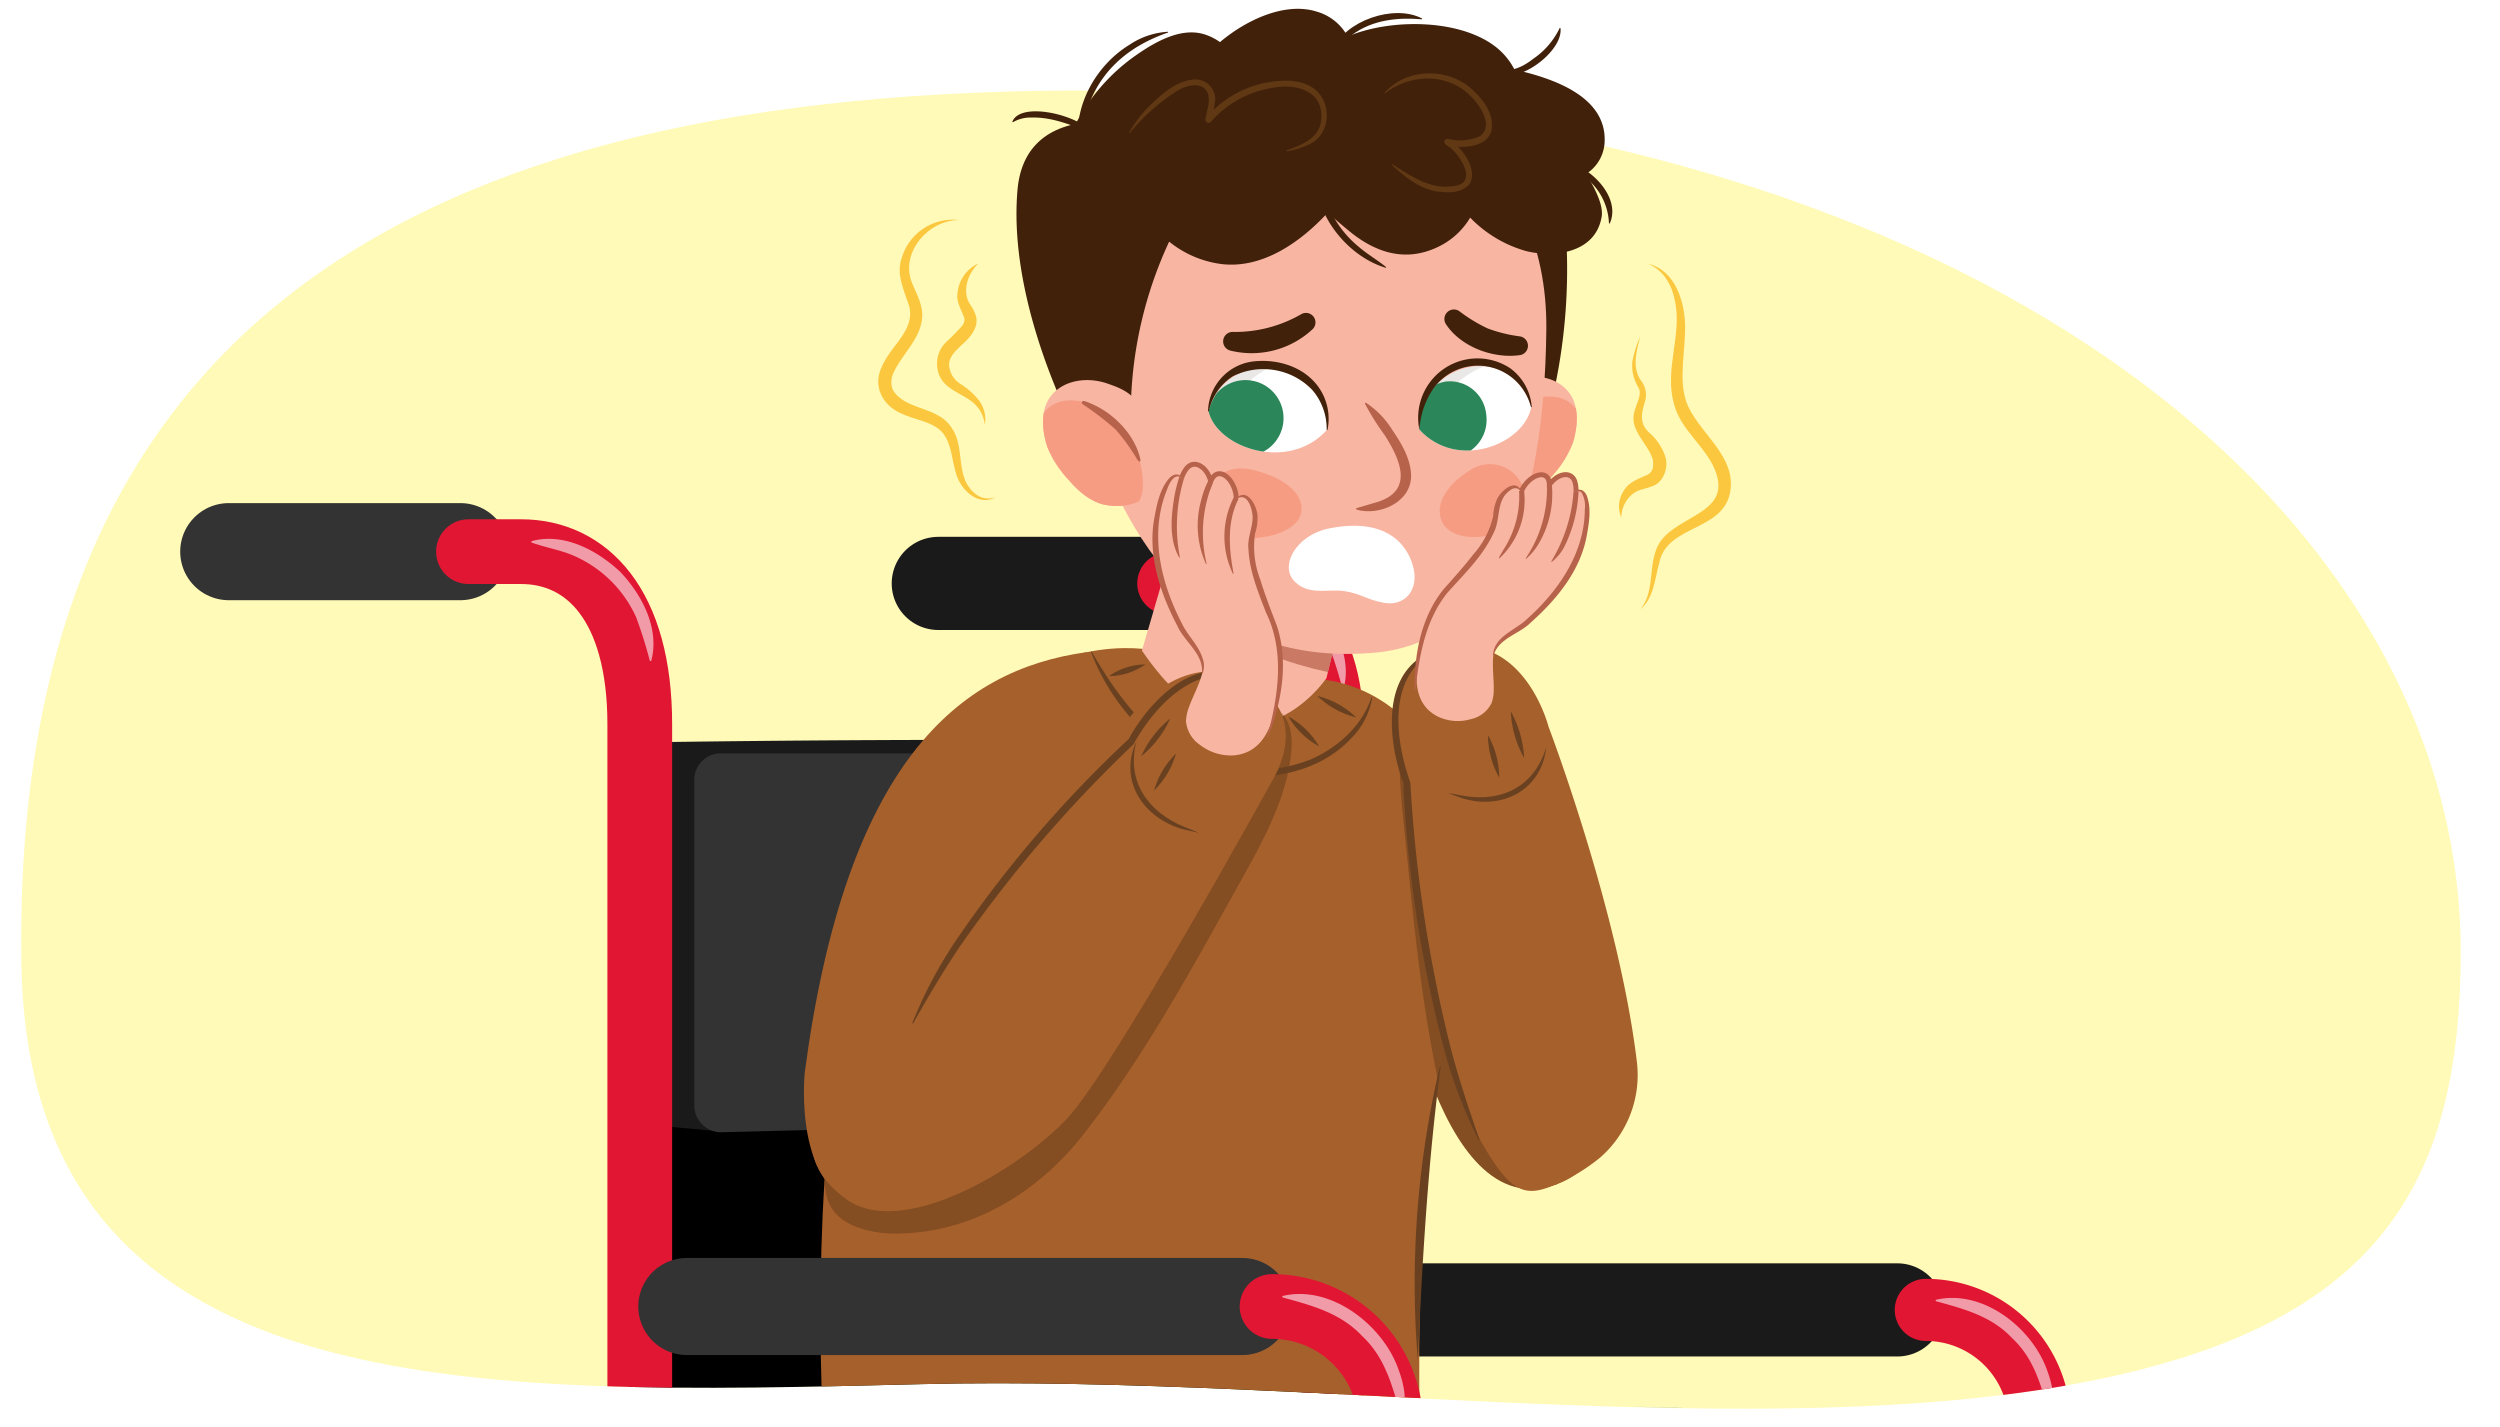 <svg xmlns="http://www.w3.org/2000/svg" xmlns:xlink="http://www.w3.org/1999/xlink" width="380" height="216.886" viewBox="0 0 380 216.886">
  <defs>
    <clipPath id="a">
      <path d="M374.029,144.716c0,34.051-11.791,54.336-49.971,63.791-49.135,12.169-122.615.374-184.014,1.883-67.873,1.667-135.811,3.923-136.8-64.169C1.906,54.267,57.213,15.49,157.874,13.81c1.524-.026,5.208-10.05,6.753-10.058,1.682-.01,15.046-10.6,16.752-10.592,29.419.185,45.029.517,68.662,6.293,1.74.426.683,24.431,2.39,24.883C330.374,44.97,374.029,93.1,374.029,144.716Z" fill="none"/>
    </clipPath>
    <clipPath id="b">
      <path d="M212.045,142.157s5.687,44.966,24.691,37.809c12.015-4.524,7.483-23.376,7.483-23.376Z" fill="none"/>
    </clipPath>
    <clipPath id="c">
      <path d="M208.59,377.074c-34.173,0-61.974-33.8-61.974-75.338s27.8-75.339,61.974-75.339,61.975,33.8,61.975,75.339S242.763,377.074,208.59,377.074Zm0-136.207c-26.193,0-47.5,27.306-47.5,60.869S182.4,362.6,208.59,362.6,256.1,335.3,256.1,301.736,234.784,240.867,208.59,240.867Z" fill="none"/>
    </clipPath>
    <clipPath id="d">
      <path d="M204.745,90.172l-3.126,12.91s-12.46,18.489-28.045-4.179l4.418-15.154Z" fill="#f8b5a2"/>
    </clipPath>
    <clipPath id="e">
      <path d="M238.412,59.573c-2.076-2.566-5.692-2.9-8.922-1.346a12.205,12.205,0,0,0-6.255,6.082c-1.157,2.4-2.059,5.071-1.368,7.583.989,3.6,4.812,5.174,8.632,4.332,2.2-.486,4.1-2.246,5.437-3.887a16.4,16.4,0,0,0,3.133-5C239.84,64.851,240.114,61.678,238.412,59.573Z" fill="none"/>
    </clipPath>
    <clipPath id="f">
      <path d="M159.737,60.2c2.034-2.6,5.645-2.994,8.9-1.488a12.211,12.211,0,0,1,6.35,5.982c1.195,2.382,2.139,5.038,1.489,7.56-.932,3.615-4.73,5.25-8.562,4.469-2.208-.451-4.138-2.181-5.5-3.8a16.4,16.4,0,0,1-3.213-4.953C158.393,65.5,158.069,62.33,159.737,60.2Z" fill="none"/>
    </clipPath>
    <clipPath id="g">
      <path d="M183.686,62.468c1.278,5.666,12.237,9.356,18.036,2.845C201.991,55.753,187.052,51.562,183.686,62.468Z" fill="none"/>
    </clipPath>
    <clipPath id="h">
      <path d="M232.756,61.836c-1.025,5.708-11.291,9.767-17,3.458C215.183,55.748,229.2,51.052,232.756,61.836Z" fill="none"/>
    </clipPath>
    <clipPath id="i">
      <path d="M96.872,399.8c-37.97,0-68.86-37.551-68.86-83.709s30.89-83.71,68.86-83.71,68.861,37.552,68.861,83.71S134.842,399.8,96.872,399.8Zm0-151.341c-29.1,0-52.783,30.34-52.783,67.632s23.679,67.632,52.783,67.632,52.783-30.34,52.783-67.632S125.976,248.458,96.872,248.458Z" fill="none"/>
    </clipPath>
    <clipPath id="j">
      <path d="M176,98.983S117.313,83.806,125.5,225.559c-.084-1.461,24.151-12.2,90.3-9.6-1.226-62.572,12.362-77.308,3-98.841-5.774-13.281-17.874-13.818-17.874-13.818Z" fill="none"/>
    </clipPath>
  </defs>
  <path d="M174.1,105.475s1.952,5.707,5.706,7.809,8.861-1.351,8.861-1.351l-5.406,9.461-6.158-.15-3-8.11Z" fill="#a6602b"/>
  <path d="M374.029,144.716c0,34.051-11.762,54.456-49.971,63.791-50.27,12.283-122.615.374-184.014,1.883-67.873,1.667-135.811,3.923-136.8-64.169C1.864,51.359,60.768,13.091,167.56,13.761,298.035,14.581,374.029,76.616,374.029,144.716Z" fill="#fffab7"/>
  <g clip-path="url(#a)">
    <g>
      <path d="M212.045,142.157s5.687,44.966,24.691,37.809c12.015-4.524,7.483-23.376,7.483-23.376Z" fill="#a6602b"/>
      <g clip-path="url(#b)">
        <path d="M220.032,145.74s13.128,25.949,17.007,34.92c-5.134,3.58-22.258,36.918-4.317,39.812,0,0-11.212-.036-16.979-3.246s-4.411-37.286-4.411-37.286Z" fill="#533016" opacity="0.4"/>
      </g>
      <g clip-path="url(#c)">
        <path d="M203.608,395.263c-21.5,0-41.586-9.845-56.572-27.721-14.538-17.342-22.545-40.29-22.545-64.618s8.007-47.276,22.545-64.618c14.986-17.876,35.077-27.721,56.572-27.721s41.586,9.845,56.572,27.721c14.539,17.342,22.545,40.291,22.545,64.618s-8.006,47.276-22.545,64.618C245.194,385.418,225.1,395.263,203.608,395.263Zm0-166.838c-33.5,0-60.749,33.42-60.749,74.5s27.252,74.5,60.749,74.5,60.75-33.421,60.75-74.5S237.106,228.425,203.608,228.425Z" fill="#666"/>
      </g>
      <rect x="95.634" y="168.782" width="108.124" height="53.78"/>
      <g>
        <line x1="176.407" y1="88.679" x2="142.619" y2="88.679" fill="none" stroke="#1a1a1a" stroke-linecap="round" stroke-linejoin="round" stroke-width="14.161"/>
        <polyline points="202.565 138.1 202.565 285.281 202.565 301.795 310.031 301.795 310.031 347.929" fill="none" stroke="#950f22" stroke-linecap="round" stroke-linejoin="round" stroke-width="9.441"/>
        <path d="M177.581,88.679h7.676c9.559,0,17.308,7.749,17.308,22.228v37.032" fill="none" stroke="#e01633" stroke-linecap="round" stroke-linejoin="round" stroke-width="9.441"/>
        <line x1="288.384" y1="199.105" x2="209.431" y2="199.105" fill="none" stroke="#1a1a1a" stroke-linecap="round" stroke-linejoin="round" stroke-width="14.161"/>
        <path d="M310.031,265.822V216.413a17.308,17.308,0,0,0-17.308-17.308" fill="none" stroke="#e01633" stroke-linecap="round" stroke-linejoin="round" stroke-width="9.441"/>
        <path d="M186.831,87.138c4.666-1.272,9.576,1.371,12.909,4.514,3.158,3.338,5.737,8.238,4.514,12.909a.122.122,0,0,1-.231,0,64.808,64.808,0,0,0-1.982-6.3,17.733,17.733,0,0,0-8.913-8.9c-1.988-.905-4.077-1.208-6.3-1.989a.123.123,0,0,1,0-.231Z" fill="#f29ba8"/>
        <path d="M311.489,214.987c-1.225-4.31-2.278-8.459-5.625-11.568-3.1-3.327-7.249-4.448-11.568-5.625a.122.122,0,0,1,0-.231c6.99-1.623,14.395,4.108,16.776,10.474.833,2.2,1.422,4.638.648,6.95a.123.123,0,0,1-.231,0Z" fill="#f29ba8"/>
      </g>
      <g>
        <path d="M207.115,165.557l-98.98,6.3-8.111-.747c-2.749-1.259-3.368-2.639-3.368-4.97v-49.15a4.023,4.023,0,0,1,3.888-4.187s102.12-1.591,108.181,2.121L211,161.369A4.023,4.023,0,0,1,207.115,165.557Z" fill="#1a1a1a"/>
        <path d="M207.115,169.656l-97.693,2.45a4.105,4.105,0,0,1-3.888-4.253V118.7a4.023,4.023,0,0,1,3.888-4.188l97.693.01A4.106,4.106,0,0,1,211,118.779v46.69A4.022,4.022,0,0,1,207.115,169.656Z" fill="#333"/>
      </g>
      <path d="M171.386,218.849s3.054,39.966,32.214,40.044,61.929-3.629,61.929-3.629,44.5,4.707,43.313-22.82c-.7-16.3-22.88-16.615-30.229-17.263S222.381,210.876,171.386,218.849Z" fill="#44868d"/>
      <path d="M209.284,219.749v3.9s52.849,16.522,59.652,22.111c0,0-4.712-33.83,33.739-24.639,0,0-6.489-4.519-10.644-4.912S209.284,219.749,209.284,219.749Z" fill="#224347" opacity="0.4"/>
      <path d="M126.288,219s-3.7,37.454,32.5,40.044,72.942.689,72.942.689,33.331-2.235,33.248-20.23c-.075-16.32-23.086-20.068-30.5-20.717S177.742,211.029,126.288,219Z" fill="#44868d"/>
      <path d="M126.288,219.238l1.433,9.887,86.053,7.985S213.03,222.2,248.118,221.8c-12.883-7.484-31.629-6.817-31.629-6.817l-45.1-2.193Z" fill="#224347" opacity="0.4"/>
      <path d="M176,98.983S117.313,83.806,125.5,225.559c-.084-1.461,24.151-12.2,90.3-9.6-1.226-62.572,12.362-77.308,3-98.841-5.774-13.281-17.874-13.818-17.874-13.818Z" fill="#a6602b"/>
      <g>
        <path d="M204.745,90.172l-3.126,12.91s-12.46,18.489-28.045-4.179l4.418-15.154Z" fill="#f8b5a2"/>
        <g clip-path="url(#d)">
          <path d="M210.067,100.5l-5.269,2.169s-22.076-2.7-28.124-17.244l9.223-7.105Z" fill="#b7624b" opacity="0.7"/>
        </g>
      </g>
      <g>
        <path d="M235.612,32.722c-.024-.14-.038-.28-.064-.421-.8-4.313-7.709-3.952-6.9.415.836,4.486.357,8.88.155,13.4a95.3,95.3,0,0,0,.412,13.578c.376,3.839,5.949,4.387,6.828.509a87.393,87.393,0,0,0,2.008-24.476A3.142,3.142,0,0,0,235.612,32.722Z" fill="#42210b"/>
        <g>
          <path d="M238.412,59.573c-2.076-2.566-5.889-2.841-8.816-1.688-2.752.993-4.471,1.96-6.361,6.424-1.034,2.442-2.059,5.071-1.368,7.583.989,3.6,4.812,5.174,8.632,4.332,2.2-.486,4.1-2.246,5.437-3.887a16.4,16.4,0,0,0,3.133-5C239.84,64.851,240.114,61.678,238.412,59.573Z" fill="#f8b5a2"/>
          <g clip-path="url(#e)">
            <path d="M239.456,62.029c-1.631-2.117-4.89-2.214-7.685-.83a13.4,13.4,0,0,0-7.123,12.3,5.145,5.145,0,0,0,4.046,4.888,5.229,5.229,0,0,0,4.831-1.656,12.642,12.642,0,0,0,5.613-5.605C240.893,68.033,241.51,64.695,239.456,62.029Z" fill="#f69c83"/>
          </g>
          <path d="M233.309,60.428c-4.3,1.493-7.579,5.3-8.323,8.887-.116.563.152.59.506.043a28.123,28.123,0,0,1,3.2-4.564,44.014,44.014,0,0,1,4.924-3.906C233.869,60.687,233.674,60.3,233.309,60.428Z" fill="#b7624b"/>
        </g>
        <path d="M235.042,50.134c-.289,27.513-7.632,47.513-26.239,49.09-22.645,1.919-37.011-12.159-44.249-38.339-7.017-25.365,9.652-44.243,29.624-47.222S235.324,23.679,235.042,50.134Z" fill="#f8b5a2"/>
        <path d="M241.079,26.441c1.6,2.536,2.633,4.912,2.375,6.48-.912,5.568-7.236,6.3-11.489,5.239a18.947,18.947,0,0,1-8.5-5.08,11.316,11.316,0,0,1-5.173,4.582c-4.786,2.166-9.243.737-13.263-2.579-1.089-.9-2.166-1.813-3.219-2.755-4.183,4.551-10.006,8.58-16.215,7.8a15.85,15.85,0,0,1-7.884-3.4A62.425,62.425,0,0,0,172,67.042c.275,4.374-5.915,5.56-6.192,1.143-.12-1.905-.164-3.8-.144-5.69a2.888,2.888,0,0,1-4.335-1.469c-4.187-9.637-7.607-21.535-6.668-32.175.552-6.256,4.282-9.087,8.845-10.014a29.148,29.148,0,0,1,8.841-10.21c2.941-2.087,7.049-4.582,10.771-3.394A8.361,8.361,0,0,1,185.438,6.4c4-3.385,9.91-6.143,14.685-4.64a7.745,7.745,0,0,1,4.718,3.784c6.545-2.761,16.839-2.643,22.287,1.413a10.284,10.284,0,0,1,3.075,3.629c6.745,1.485,13.871,4.428,13.706,10.813A6.038,6.038,0,0,1,241.079,26.441Z" fill="#42210b"/>
        <path d="M231.5,74.115c.834,2.779-1.229,6.19-4.468,7.105s-7.192.393-8.025-2.387,1.55-5.757,5.006-7.685A5.335,5.335,0,0,1,231.5,74.115Z" fill="#f69c83"/>
        <path d="M182.938,76.222c.053,2.891,3.406,5.584,7.165,5.566s7.793-1.609,7.739-4.5-3.6-5.08-7.935-5.97C186.216,70.559,182.881,73.331,182.938,76.222Z" fill="#f69c83"/>
        <g>
          <path d="M159.737,60.2c2.034-2.6,5.843-2.934,8.788-1.828,2.767.949,4.5,1.889,6.462,6.322,1.073,2.425,2.139,5.038,1.489,7.56-.932,3.615-4.73,5.25-8.562,4.469-2.208-.451-4.138-2.181-5.5-3.8a16.4,16.4,0,0,1-3.213-4.953C158.393,65.5,158.069,62.33,159.737,60.2Z" fill="#f8b5a2"/>
          <g clip-path="url(#f)">
            <path d="M158.732,62.671c1.6-2.142,4.854-2.291,7.671-.952a13.4,13.4,0,0,1,7.318,12.18,5.146,5.146,0,0,1-3.968,4.952,5.226,5.226,0,0,1-4.856-1.579,12.635,12.635,0,0,1-5.7-5.515C157.391,68.7,156.72,65.37,158.732,62.671Z" fill="#f69c83"/>
          </g>
          <path d="M164.852,60.973c4.324,1.424,7.663,5.182,8.464,8.753.125.561-.142.592-.5.051a28.171,28.171,0,0,0-3.268-4.513,44.224,44.224,0,0,0-4.986-3.827C164.3,61.24,164.486,60.852,164.852,60.973Z" fill="#b7624b"/>
        </g>
        <g>
          <path d="M183.686,62.468c1.278,5.666,12.237,9.356,18.036,2.845C201.991,55.753,187.052,51.562,183.686,62.468Z" fill="#fff"/>
          <g clip-path="url(#g)">
            <path d="M185.005,65.844s.307-4.847,6.033-8.792A10.741,10.741,0,0,1,201.9,55.986a16.259,16.259,0,0,1,.623-2.018l-5.471-5.442-8.358,2.4-6.253,6.355L179.7,61.938l2.781,5.394Z" fill="#24140b" opacity="0.1"/>
            <path d="M195.077,64.053a5.78,5.78,0,1,1-5.261-6.257A5.782,5.782,0,0,1,195.077,64.053Z" fill="#2b875a"/>
          </g>
        </g>
        <g>
          <path d="M232.756,61.836c-1.025,5.708-11.291,9.767-17,3.458C215.183,55.748,229.2,51.052,232.756,61.836Z" fill="#fff"/>
          <g clip-path="url(#h)">
            <path d="M230.082,55.087s-4.472-.867-9.169,3.649a10.735,10.735,0,0,0-3.075,10.106,14.113,14.113,0,0,0-1.959.11l-3.889-6.528,3.8-7.4,7-4.442,4.771-1.488,4.37,3.949Z" fill="#24140b" opacity="0.1"/>
            <path d="M215.03,64.42a5.556,5.556,0,0,0,6.1,5.043,5.718,5.718,0,0,0,4.778-6.432,5.556,5.556,0,0,0-6.1-5.043A5.715,5.715,0,0,0,215.03,64.42Z" fill="#2b875a"/>
          </g>
        </g>
        <path d="M207.594,61.2a13.379,13.379,0,0,1,4.066,4.2c1.367,2.005,2.807,4.377,2.828,6.991-.052,4.033-4.964,6.091-8.346,5.05l.006-.19,2.721-.8c6.03-1.587,4.193-6.255,1.624-10.276a38.983,38.983,0,0,1-3.037-4.849l.138-.13Z" fill="#b7624b"/>
        <path d="M201.657,65.31a9.125,9.125,0,0,0-2.2-6.058A10.368,10.368,0,0,0,187.384,57.2a8.345,8.345,0,0,0-3.634,5.282.065.065,0,0,1-.128-.017,7.819,7.819,0,0,1,6.694-7.506c3.582-.461,7.6.622,9.915,3.624a8.368,8.368,0,0,1,1.555,6.742.065.065,0,0,1-.129-.012Z" fill="#42210b"/>
        <path d="M232.7,61.851a8.314,8.314,0,0,0-14.99-2.537,12.305,12.305,0,0,0-1.953,6.04,9.013,9.013,0,0,1,13.807-9.37,8.047,8.047,0,0,1,3.259,5.843.063.063,0,0,1-.123.024Z" fill="#42210b"/>
        <path d="M187.346,50.453a20.145,20.145,0,0,0,10.5-2.73,1.443,1.443,0,0,1,1.685,2.3,13.571,13.571,0,0,1-12.519,3.267,1.44,1.44,0,0,1,.332-2.838Z" fill="#42210b"/>
        <path d="M230.968,53.986c-3.98.545-8.857-1.23-11.144-4.647a1.446,1.446,0,0,1,2.021-2.019,23.424,23.424,0,0,0,4.274,2.6,21.856,21.856,0,0,0,4.945,1.215,1.442,1.442,0,0,1-.1,2.853Z" fill="#42210b"/>
        <path d="M237.883,24.615c3.758.545,8.615,5.4,6.793,9.363l-.117-.025a9.2,9.2,0,0,0-4.228-7.42,16.69,16.69,0,0,1-2.5-1.81l.051-.108Z" fill="#42210b"/>
        <path d="M227.373,10.441c2.151.629,3.976-.169,5.659-1.491a11.765,11.765,0,0,0,4.043-4.7l.118.021c.4,3.234-5.3,7.663-8.377,7.143a2.292,2.292,0,0,1-1.511-.878l.068-.1Z" fill="#42210b"/>
        <path d="M202.56,7.6c1.869-4.452,9.359-7.04,13.606-4.782l-.033.115c-3.739-.316-7.5.088-10.6,2.35-1.023.7-1.832,1.593-2.88,2.385l-.1-.068Z" fill="#42210b"/>
        <path d="M177.55,4.944c-8.416,2.9-12.963,8.883-13.339,17.8l-.119.01C162.8,16.6,166.45,9.984,171.687,6.8a11.671,11.671,0,0,1,5.839-1.973l.024.116Z" fill="#42210b"/>
        <path d="M153.869,18.508c1.3-3.229,10.186-.9,11.778,1.424l-.066.1c-2.907-1.046-5.69-2.259-8.84-2.163a5.244,5.244,0,0,0-2.775.709l-.1-.07Z" fill="#42210b"/>
        <path d="M210.648,40.706c-6.469-1.891-12.372-9.841-10.075-16.632l.117.024a16.03,16.03,0,0,0,5.863,13.437c1.3,1.116,2.764,1.957,4.146,3.063l-.051.108Z" fill="#42210b"/>
        <path d="M211.676,25c2.732,1.7,5.6,3.761,8.945,3.318,3.35-.215,2.317-2.919.864-4.772A5.952,5.952,0,0,0,219.793,22a.48.48,0,0,1,.346-.887,7.3,7.3,0,0,0,4.767-.4c2.4-1.649-.25-5.191-1.86-6.569-3.494-3.062-8.865-2.819-12.47.014-.053.049-.134-.039-.083-.089,3.256-3.707,9.458-3.843,13.125-.607,1.81,1.626,3.6,3.842,3.06,6.5-.846,2.581-4.59,2.61-6.781,2.087l.329-.9c1.977,1.207,4.606,4.709,3.05,6.952-1.452,1.406-3.414,1.193-5.184.952-2.545-.548-4.65-2.241-6.49-3.95a.061.061,0,0,1,.074-.1Z" fill="#603813"/>
        <path d="M171.637,20.141a19.608,19.608,0,0,1,3.078-4.041c1.84-1.744,3.905-3.7,6.583-4a3.014,3.014,0,0,1,3.332,3.684c-.1.9-.356,1.712-.461,2.491l-.832-.374a15.952,15.952,0,0,1,10.122-5.5c2.558-.329,5.769-.184,7.354,2.24,1.567,2.3.956,5.88-1.575,7.174a10.914,10.914,0,0,1-3.688,1.167.061.061,0,0,1-.031-.117c2.231-.776,4.9-1.8,5.274-4.409.609-4.443-3.5-5.816-7.21-5.13a15.628,15.628,0,0,0-9.527,5.2.477.477,0,0,1-.827-.38c.218-1.525,1.012-3.215.039-4.51-.994-1.136-2.907-.62-4.121.039a30,30,0,0,0-7.411,6.541c-.041.057-.139-.008-.1-.069Z" fill="#603813"/>
        <path d="M210.27,91.61l.144.025c3.007.524,5.091-1.781,4.508-4.949-.563-3.056-3.431-8.317-13.014-6.341-4.81.991-7.554,5.645-5.087,8.083,2.188,2.163,5.1,1.015,7.653,1.443C206.977,90.291,207.785,91.156,210.27,91.61Z" fill="#fff"/>
      </g>
      <path d="M165.145,99.135c-19.518,2.69-36.59,16.877-42.821,63.876,0,0-1.944,18.532,9.393,20.319,16.449,2.592,18.481-8.473,18.481-8.473l11.215-51.582S174.444,102.712,165.145,99.135Z" fill="#a6602b"/>
      <path d="M215.511,206.825a144.051,144.051,0,0,1,3.362-44.8l.129.016c-1.979,14.776-2.84,30.142-3.491,44.782Z" fill="#694121"/>
      <path d="M125.75,182.163c.647,2.037,2.068,3.442,4.671,4.419a17.48,17.48,0,0,0,6.661.9c11.105-.325,20.877-6.462,27.6-15.057,8.777-11.225,15.836-24,22.743-36.43,3.646-6.557,8.275-14.255,8.861-21.931.158-2.069-.033-4.362-1.667-5.842-.989-.895-5.684-2.589-6.753-1.351l-62.551,72.383A10.554,10.554,0,0,0,125.75,182.163Z" fill="#533016" opacity="0.4"/>
      <g>
        <line x1="69.984" y1="83.851" x2="34.77" y2="83.851" fill="none" stroke="#333" stroke-linecap="round" stroke-linejoin="round" stroke-width="14.758"/>
        <path d="M71.207,83.851h8c9.962,0,18.038,8.076,18.038,26.237V324.753" fill="none" stroke="#e01633" stroke-linecap="round" stroke-linejoin="round" stroke-width="9.839"/>
        <line x1="188.831" y1="198.588" x2="104.4" y2="198.588" fill="none" stroke="#333" stroke-linecap="round" stroke-linejoin="round" stroke-width="14.758"/>
        <path d="M211.391,271.882V216.625a18.037,18.037,0,0,0-18.038-18.037" fill="none" stroke="#e01633" stroke-linecap="round" stroke-linejoin="round" stroke-width="9.839"/>
        <path d="M80.847,82.245c4.863-1.326,9.98,1.429,13.454,4.7,3.29,3.48,5.978,8.586,4.7,13.454a.127.127,0,0,1-.241,0A67.762,67.762,0,0,0,96.7,93.837a18.48,18.48,0,0,0-9.289-9.278c-2.072-.943-4.249-1.259-6.563-2.073a.128.128,0,0,1,0-.241Z" fill="#f29ba8"/>
        <path d="M212.91,215.139c-1.276-4.491-2.374-8.816-5.862-12.055-3.232-3.468-7.554-4.636-12.056-5.862a.127.127,0,0,1,0-.241c7.246-1.709,15.031,4.305,17.483,10.916.868,2.29,1.481,4.833.675,7.242a.128.128,0,0,1-.241,0Z" fill="#f29ba8"/>
      </g>
      <g clip-path="url(#i)">
        <path d="M91.336,420.009c-23.883,0-46.206-10.939-62.857-30.8-16.154-19.269-25.05-44.767-25.05-71.8s8.9-52.53,25.05-71.8c16.651-19.862,38.974-30.8,62.857-30.8s46.207,10.938,62.858,30.8c16.154,19.269,25.05,44.768,25.05,71.8s-8.9,52.528-25.05,71.8C137.543,409.07,115.219,420.009,91.336,420.009Zm0-185.376c-37.219,0-67.5,37.134-67.5,82.778s30.28,82.776,67.5,82.776,67.5-37.134,67.5-82.776S128.556,234.633,91.336,234.633Z" fill="gray"/>
      </g>
      <path d="M165.942,99.042c4.419,7.783,10.638,15.869,19.879,17.6a24.043,24.043,0,0,0,13.388-1.207c4.111-1.781,7.824-5.093,9.248-9.441l.126.019a11.47,11.47,0,0,1-3.2,6.217c-4.953,5.3-12.844,6.624-19.758,5.435a23.876,23.876,0,0,1-12.183-6.891,32.668,32.668,0,0,1-7.615-11.685l.117-.05Z" fill="#694121"/>
      <path d="M190.112,110.491a10.424,10.424,0,0,1,1.282,5.887,10.416,10.416,0,0,1-1.282-5.887Z" fill="#694121"/>
      <path d="M183.308,109.47a8.532,8.532,0,0,1-2.721,4.71,8.533,8.533,0,0,1,2.721-4.71Z" fill="#694121"/>
      <path d="M177.447,104.864a9.415,9.415,0,0,1-4.711,3.245,9.423,9.423,0,0,1,4.711-3.245Z" fill="#694121"/>
      <path d="M195.843,108.92a12.078,12.078,0,0,1,4.657,4.527,12.064,12.064,0,0,1-4.657-4.527Z" fill="#694121"/>
      <path d="M200.239,105.78a13.058,13.058,0,0,1,5.914,3.271,13.034,13.034,0,0,1-5.914-3.271Z" fill="#694121"/>
      <path d="M174.1,100.992a9.756,9.756,0,0,1-5.548,1.779,9.758,9.758,0,0,1,5.548-1.779Z" fill="#694121"/>
      <g clip-path="url(#j)">
        <path d="M252.009,195.092c-1.4,1.614-3.263,2.341-6.04,2.206a17.487,17.487,0,0,1-6.471-1.815c-10.067-4.7-16.607-14.207-19.372-24.762-3.61-13.784-5.026-28.315-6.444-42.46-.749-7.465-1.949-16.367.555-23.646.675-1.963,1.759-3.992,3.845-4.7,1.263-.43,6.245-.125,6.737,1.436l28.745,91.245A10.57,10.57,0,0,1,252.009,195.092Z" fill="#533016" opacity="0.4"/>
      </g>
      <g>
        <path d="M138.723,155.543s-26.082,14.966-10.154,26.688c8.531,6.279,26.548-4.6,33.679-12.271s31.138-51.306,31.138-51.306,6.524-10.014-3.711-15.212-18.111,5.786-18.111,5.786S148.244,134.61,138.723,155.543Z" fill="#a6602b"/>
        <path d="M172.751,112.657c-1.619,6.024,1.734,10.774,7.243,13.021.739.3,1.492.582,2.238.915-.794-.15-1.581-.354-2.38-.533-6.018-1.674-9.925-7.374-7.1-13.4Z" fill="#694121"/>
        <path d="M189.642,103.508c-7.472-3.327-14.046,3.61-17.355,9.631a199.762,199.762,0,0,0-26.461,30.837c-2.509,3.761-4.813,7.633-7.036,11.6l-.133-.061a67.91,67.91,0,0,1,6.329-12.093,180.916,180.916,0,0,1,26.566-31.077c2.169-4.019,6.974-9.947,12.694-10.341a9.365,9.365,0,0,1,5.462,1.375l-.066.131Z" fill="#694121"/>
        <path d="M173.46,114.958a15.562,15.562,0,0,1,4.418-5.752,15.578,15.578,0,0,1-4.418,5.752Z" fill="#694121"/>
        <path d="M175.415,120.159a12.672,12.672,0,0,1,3.336-5.616,12.677,12.677,0,0,1-3.336,5.616Z" fill="#694121"/>
      </g>
      <g>
        <path d="M193.673,95.347a17.575,17.575,0,0,1,.787,7.524c-.345,4.566-1.152,11.454-6.913,11.944a7.583,7.583,0,0,1-5.022-1.5,4.917,4.917,0,0,1-2.255-3.68,6.689,6.689,0,0,1,.482-2.227c.586-1.722,2.39-4.857,2.147-6.661-.208-1.548-2.244-3.429-3.04-4.8a34.663,34.663,0,0,1-4.07-11.19c-.954-5.192,1.809-14.434,4.1-12.234a4.958,4.958,0,0,1,.729-1.348c1.224-1.52,3.191-.2,3.679,1.982,1.086-2.619,3.7-.345,3.852,2.541,1.528-1.581,3.5,1.875,2.587,4.674C189.6,83.863,190.677,87.525,193.673,95.347Z" fill="#f8b5a2"/>
        <path d="M188.241,75.86c-1.777,3.51-1.444,7.585-.73,11.336l-.1.035a13.1,13.1,0,0,1,.191-11.76l.641.389Z" fill="#b7624b"/>
        <path d="M184.365,73.353a19.832,19.832,0,0,0-.957,12.342l-.1.035a14.231,14.231,0,0,1-.747-9.626A13.6,13.6,0,0,1,183.7,73l.662.353Z" fill="#b7624b"/>
        <path d="M179.975,72.716a24.692,24.692,0,0,0-.627,12l-.1.042c-1.59-2.769-1.241-6.2-.755-9.229a22.116,22.116,0,0,1,.766-3.041l.714.229Z" fill="#b7624b"/>
        <g>
          <path d="M188,75.7c1.64-1.664,3.189,1.433,3.151,2.886a7.6,7.6,0,0,1-.387,2.522,13.934,13.934,0,0,0,.818,7.046c.681,2.251,1.638,4.71,2.489,6.924,1.856,5.582.73,11.762-1.385,17.086l-.1-.036c1.695-6.2,2.775-13.079-.166-19.048-1.172-3.064-2.474-6.165-2.655-9.592-.2-1.666.634-3.247.635-4.867-.022-1.167-.73-3.794-2.32-2.841L188,75.7Z" fill="#b7624b"/>
          <path d="M179.618,72.6a4.971,4.971,0,0,1,.712-1.357c1.2-1.536,3.187-.246,3.7,1.933,1.052-2.634,3.7-.4,3.886,2.489q.037-.041.075-.075" fill="none" stroke="#b7624b" stroke-miterlimit="10" stroke-width="0.75"/>
        </g>
        <path d="M182.694,102.3c.29-2.909-2.656-4.717-3.739-7.174-2.6-4.974-4.537-10.692-3.5-16.355.385-2.084.8-4.309,2.2-6a1.863,1.863,0,0,1,.966-.637,1.042,1.042,0,0,1,1.035.424l-.076.079a.871.871,0,0,0-.866-.177c-.854.474-1.162,1.558-1.514,2.437-2.461,6.59-.691,13.8,2.441,19.859.9,1.895,2.59,3.362,3.192,5.424a3.2,3.2,0,0,1-.033,2.149l-.106-.032Z" fill="#b7624b"/>
      </g>
      <g>
        <g>
          <path d="M248.779,161.189a16.655,16.655,0,0,1-5.546,14.748,27.271,27.271,0,0,1-7.213,4.286c-4.526,1.87-6.817.957-11.814-8.4-5.761-10.784-11.923-60.267-11.923-60.267S209.8,99.591,220.891,98.32s14.478,12.115,14.478,12.115S246,138.388,248.779,161.189Z" fill="#a6602b"/>
          <path d="M235.041,113.511c-.668,6.552-6.648,9.657-12.7,7.848-.762-.276-1.526-.525-2.267-.822.8.118,1.574.286,2.351.425,5.962,1.034,10.882-1.505,12.619-7.451Z" fill="#694121"/>
          <path d="M218.082,98.977c-7.289,3.818-6.033,13.44-3.709,19.966a215.322,215.322,0,0,0,6.317,41.072c1.221,4.458,2.654,8.838,4.208,13.216l-.134.061a71.584,71.584,0,0,1-5.043-13.007,194.254,194.254,0,0,1-6.428-41.3c-1.621-4.408-3-11.858.209-16.66a9.225,9.225,0,0,1,4.521-3.486l.059.134Z" fill="#694121"/>
          <path d="M231.673,115.241a16.251,16.251,0,0,1-2.038-7.117,16.237,16.237,0,0,1,2.038,7.117Z" fill="#694121"/>
          <path d="M227.881,118.2a13.238,13.238,0,0,1-1.708-6.449,13.227,13.227,0,0,1,1.708,6.449Z" fill="#694121"/>
        </g>
        <g>
          <path d="M219.737,89.908a16.414,16.414,0,0,0-3.178,6.321c-1.21,4.109-2.783,10.4,2.094,12.737a7.09,7.09,0,0,0,4.887.353,4.6,4.6,0,0,0,3.191-2.473,6.231,6.231,0,0,0,.315-2.107c.058-1.7-.483-5.04.327-6.538.694-1.285,3.1-2.257,4.247-3.191a32.4,32.4,0,0,0,7.263-8.442c2.553-4.225,3.195-13.224.465-12.057a4.658,4.658,0,0,0-.193-1.421c-.567-1.734-2.723-1.233-3.873.517-.084-2.651-3.124-1.527-4.211.948-.813-1.889-3.679.482-3.81,3.232C227.1,81.212,224.946,84.058,219.737,89.908Z" fill="#f8b5a2"/>
          <path d="M231.651,74.528A12.158,12.158,0,0,1,227.9,84.884l-.082-.068c.206-.427.455-.813.679-1.212a14.958,14.958,0,0,0,2.412-8.94l.738-.136Z" fill="#b7624b"/>
          <path d="M235.877,73.657a14.854,14.854,0,0,1-1.953,8.909,9.407,9.407,0,0,1-1.934,2.363l-.083-.068a18.794,18.794,0,0,0,3.226-11.108l.744-.1Z" fill="#b7624b"/>
          <path d="M239.933,74.682a20.626,20.626,0,0,1-2.184,8.481,7.323,7.323,0,0,1-1.889,2.257l-.077-.074a23.486,23.486,0,0,0,3.4-10.7l.749.038Z" fill="#b7624b"/>
          <g>
            <path d="M231.1,74.647c-.452-.7-1.228-.456-1.728.009-1.944,1.5-1.29,4.177-2.269,6.186-1.635,3.642-4.5,6.345-7.065,9.218-3.383,4.156-4.333,9.67-4.9,14.89l-.11,0c-.11-5.361.954-11.149,4.428-15.421,1.479-1.659,3.123-3.488,4.465-5.234a13.031,13.031,0,0,0,3.045-5.878,7.1,7.1,0,0,1,.5-2.341c.45-1.3,2.863-3.491,3.737-1.474l-.1.048Z" fill="#b7624b"/>
            <path d="M239.559,74.663a4.67,4.67,0,0,0-.174-1.423c-.544-1.742-2.706-1.27-3.88.465-.048-2.652-3.1-1.569-4.223.891-.013-.031-.026-.061-.041-.09" fill="none" stroke="#b7624b" stroke-miterlimit="10" stroke-width="0.75"/>
          </g>
          <path d="M226.933,99.618c.117-2.9,3.5-3.84,5.255-5.6,4.735-4.259,8.667-9.976,8.7-16.545a4.148,4.148,0,0,0-.5-2.624.808.808,0,0,0-.809-.137l-.043-.1a.982.982,0,0,1,1.054-.033,1.744,1.744,0,0,1,.642.88c.677,1.942.3,4.032-.049,5.985-.965,5.3-4.557,9.669-8.484,13.161-1.76,1.793-4.929,2.39-5.658,5.02l-.109-.007Z" fill="#b7624b"/>
        </g>
      </g>
    </g>
  </g>
  <g opacity="0.75">
    <path d="M145.737,33.443c-4.665.042-8.825,4.918-7.185,9.355.6,1.6,1.8,3.542,1.612,5.51-.275,3.248-3.038,5.525-4.289,8.233a3.227,3.227,0,0,0-.182,2.685c1.778,3.106,6.616,2.518,8.776,5.543,2.38,3.091.6,7.488,3.586,10.131a3.162,3.162,0,0,0,3.247.687c-2.465,1.4-5.112-.965-5.874-3.3-.758-2.173-.729-4.8-2.176-6.544-1.552-1.707-4.066-1.858-6.2-2.88-2.9-1.2-4.452-4.173-3-7.146,1.524-3.428,4.926-5.391,4.182-9.064-.674-2.167-2.075-4.922-1.191-7.355a8.11,8.11,0,0,1,8.694-5.859Z" fill="#fab516"/>
    <path d="M148.747,40.023c-1.646,1.525-2.528,4.217-1.371,6.127A6.555,6.555,0,0,1,148.334,48c.458,1.645-.725,3.116-1.779,4.082-1.112,1.069-2.553,2.186-2.251,3.785a3.7,3.7,0,0,0,1.641,2.471,10.965,10.965,0,0,1,2.9,2.577,4.934,4.934,0,0,1,.854,3.712,5.19,5.19,0,0,0-1.5-3.173c-1.834-1.768-5.1-2.211-5.667-5.231a4.574,4.574,0,0,1,1.283-4.232,31.838,31.838,0,0,0,2.477-2.525,1.54,1.54,0,0,0,.3-1.068c-.281-.94-1.245-2.454-1.064-3.641a5.5,5.5,0,0,1,3.222-4.729Z" fill="#fab516"/>
    <path d="M250.477,40.1c4.154.92,5.638,5.8,5.663,9.589.023,3.71-.984,7.781.128,11.239,1.547,4.673,7.819,8.219,6.693,13.981-1.117,5.831-9.611,4.892-10.751,10.621-.674,2.364-.805,5.41-2.9,7.091,2.693-3.156.684-7.98,3.685-11.059,3.229-3.39,10.262-4.031,7.632-10.248-1.5-3.556-5.122-5.949-6.164-9.839-1.517-5.311,1.186-10.367.171-15.529-.42-2.448-1.7-4.915-4.155-5.846Z" fill="#fab516"/>
    <path d="M249.308,51.153c-.524,2.178-1.259,4.534.022,6.561a3.611,3.611,0,0,1,.773,3.115c-.581,1.865-1.035,3.488.624,4.974a8.1,8.1,0,0,1,2.4,3.622c.514,1.594-.243,3.861-1.919,4.452-1.361.552-2.334.476-3.334,1.462a4.71,4.71,0,0,0-1.44,3.326,4.3,4.3,0,0,1,.433-4.146c.66-1.223,2.438-1.86,3.522-2.338.922-.484.991-1.352.831-2.314-.674-2.448-3.68-4.5-2.759-7.382.385-1.414,1.107-2.5.616-3.534A6.352,6.352,0,0,1,248.114,55a17,17,0,0,1,1.194-3.843Z" fill="#fab516"/>
  </g>
</svg>
